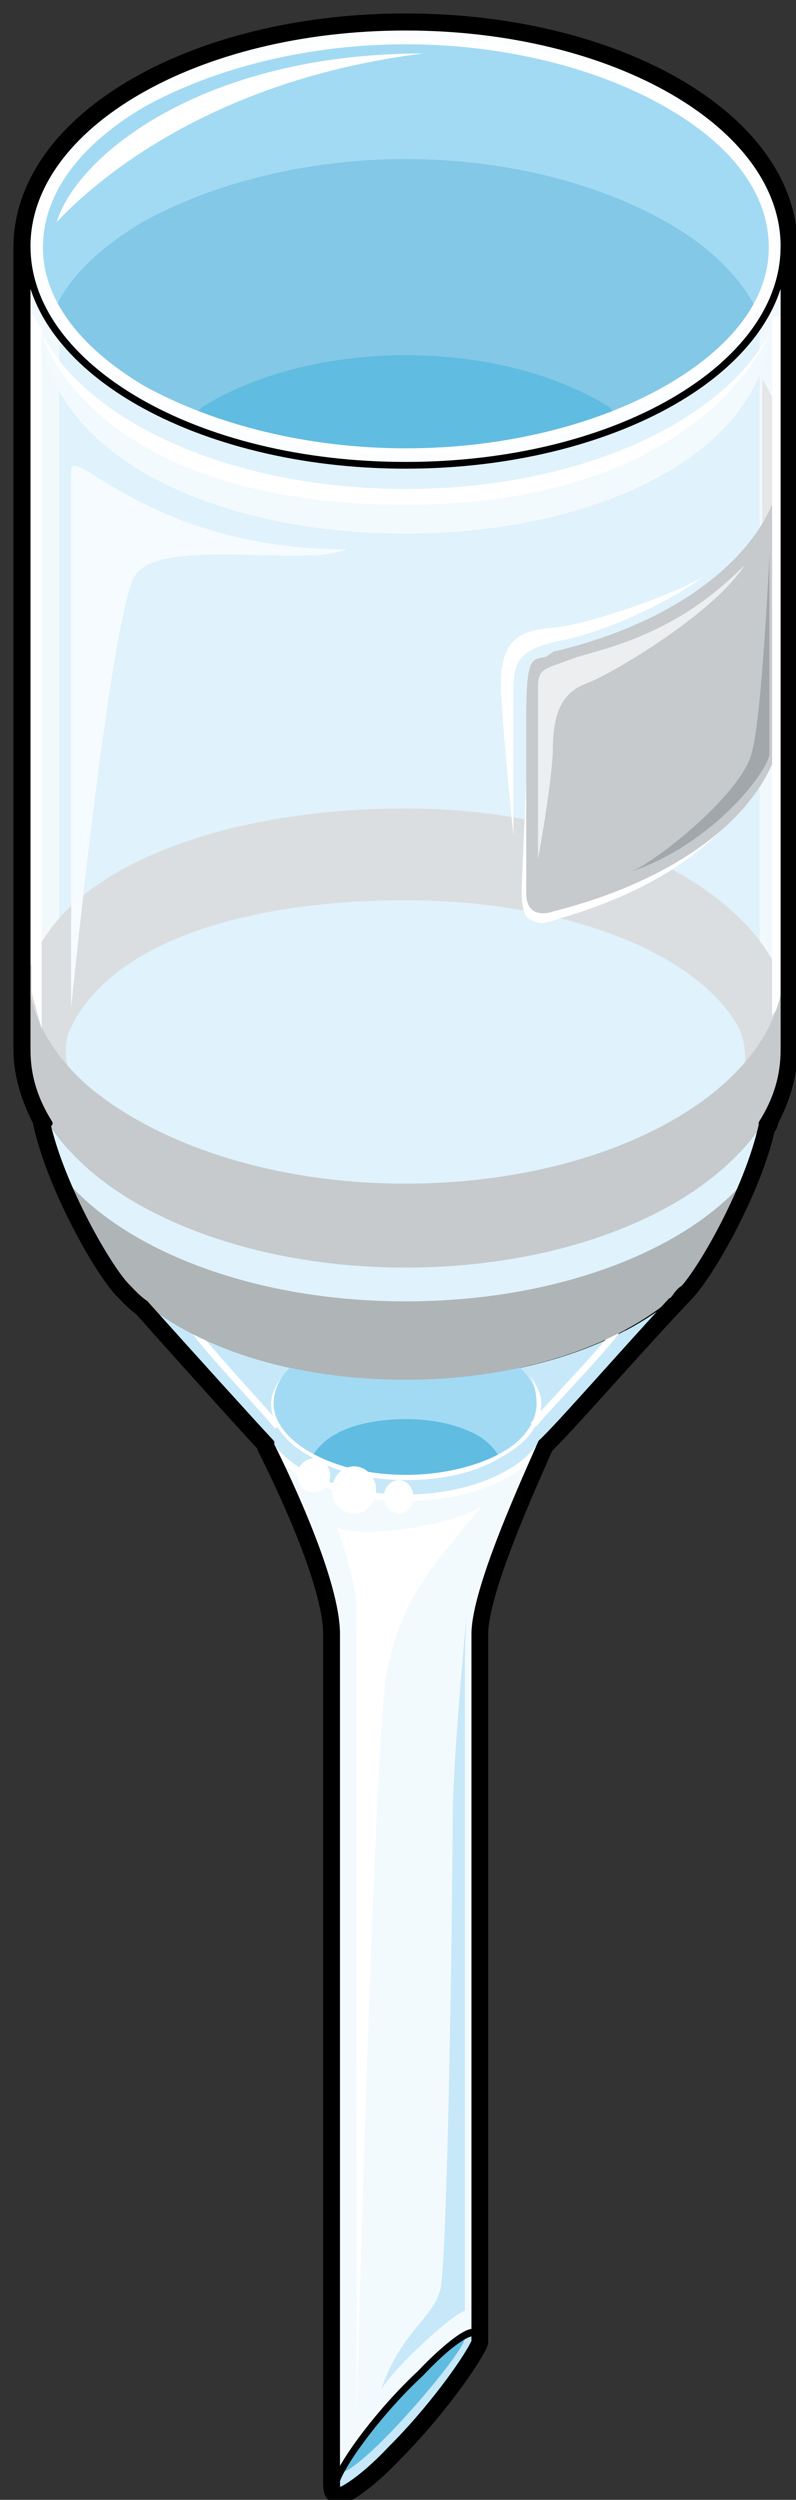 <svg xmlns="http://www.w3.org/2000/svg" version="1.0" viewBox="0 0 97.058 304.706"><rect x="0" y="0" width="97.058" height="304.706" fill="#333333" stroke="none"/><defs><clipPath clipPathUnits="userSpaceOnUse" id="a"><path d="M1.04 1.04h96.9v304.935H1.04z"/></clipPath></defs><path clip-path="url(#a)" d="M49.45 3.318c-25.445 0-46.132 11.833-46.132 26.844v97.76c0 2.879.9 5.757 2.399 8.615v.32c1.798 7.995 7.795 18.209 9.894 20.128.6.64 1.199 1.28 2.098 1.919 0 0 0 0 0 0 5.397 6.076 13.172 14.69 15.271 16.93v.32c2.099 4.157 8.095 16.61 8.095 23.005v103.198c0 .64 0 1.259.3 1.259.9-.32 3.298-1.899 6.296-5.097 4.477-4.477 8.975-10.554 10.174-13.112V199.159c0-5.436 5.996-18.528 8.095-23.326 0 0 0 0 0 0 2.099-1.918 10.174-11.173 15.87-17.25l.3-.319 1.2-1.28c2.098-2.238 7.795-11.812 9.594-19.807.3-.32.3-.32.3-.64 1.499-2.858 2.378-5.736 2.378-8.615v-97.76c0-15.011-20.667-26.844-46.132-26.844" fill="none" stroke="#000" stroke-width="3.358px" stroke-linecap="round" stroke-linejoin="round" stroke-miterlimit="4" stroke-dasharray="none" stroke-opacity="1"/><path d="M95.582 127.982c0 14.712-20.667 26.524-46.132 26.524-25.445 0-46.132-11.812-46.132-26.524v-97.8c0 14.71 20.687 26.544 46.132 26.544 25.465 0 46.132-11.833 46.132-26.544v97.8z" fill="#f1f9fd" fill-rule="evenodd" fill-opacity="1" stroke="none"/><path d="M49.49 56.726c-17.97 0-33.86-6.077-41.355-14.711h-.9v86.607l10.494 14.072 30.262 7.015 20.667-3.817 14.092-5.117 6.896-6.396 2.978-2.879V40.416h-.6c-6.876 9.594-23.366 16.31-42.534 16.31z" fill="#e0f2fb" fill-rule="evenodd" fill-opacity="1" stroke="none"/><path d="M49.45 154.426c-20.368 0-37.437-7.355-43.733-17.909v.32c1.798 7.995 7.795 18.229 9.894 20.148 6.596 6.716 19.168 11.193 33.839 11.193 14.391 0 26.964-4.477 33.86-11.193 2.098-2.239 7.795-11.833 9.574-19.828 0-.32.3-.32.3-.64-6.277 10.554-23.646 17.91-43.734 17.91z" fill="#e0f2fb" fill-rule="evenodd" fill-opacity="1" stroke="none"/><path d="M3.318 30.022c0-14.731 20.667-26.704 46.132-26.704 25.485 0 46.132 11.973 46.132 26.704 0 14.75-20.647 26.704-46.132 26.704-25.465 0-46.132-11.953-46.132-26.704z" fill="#fbfdfe" fill-rule="evenodd" fill-opacity="1" stroke="none"/><path d="M17.43 47.411C9.333 42.614 4.836 36.558 4.836 30.181c0-6.675 4.497-12.752 12.592-17.529 8.695-4.777 20.088-7.655 32.061-7.655 11.993 0 23.386 2.878 31.78 7.655 8.396 4.777 12.873 10.854 12.873 17.53 0 6.376-4.477 12.432-12.872 17.23-8.395 4.776-19.788 7.635-31.781 7.635-11.973 0-23.366-2.859-32.06-7.636z" fill="#a2daf4" fill-rule="evenodd" fill-opacity="1" stroke="none"/><path d="M81.21 27.044c-8.394-4.777-19.767-7.656-31.76-7.656-11.973 0-23.346 2.879-32.04 7.656-4.798 2.858-8.695 6.356-10.494 10.173 1.799 3.838 5.696 7.336 10.493 10.194 8.695 4.777 20.068 7.636 32.041 7.636 11.993 0 23.366-2.859 31.76-7.636 5.098-2.858 8.696-6.356 10.774-10.194-2.078-3.817-5.676-7.315-10.773-10.173z" fill="#83c8e6" fill-rule="evenodd" fill-opacity="1" stroke="none"/><path d="M49.49 55.047c9.294 0 18.289-1.58 25.465-4.757-.3 0-.3-.32-.6-.64-6.576-4.118-15.57-6.356-24.865-6.356-9.294 0-18.289 2.238-24.885 6.356-.3.32-.6.64-.9.64 7.496 3.178 16.49 4.757 25.785 4.757z" fill="#60bce0" fill-rule="evenodd" fill-opacity="1" stroke="none"/><path d="M3.638 128.282c.3.64 3.598 3.838 3.598 3.838s2.698-.64 1.499-1.28c-.9-.959-.9-3.837-.3-5.116 4.797-10.874 21.567-15.99 41.035-15.99 17.67 0 34.14 5.436 40.136 14.71 1.499 2.24 1.799 6.077 0 8.316-1.5 2.238 2.998-1.6 2.998-1.6l2.978-6.076v-4.797C91.704 107.815 71.936 98.54 49.47 98.54s-41.935 7.356-45.832 19.508z" fill="#dbdee0" fill-rule="evenodd" fill-opacity="1" stroke="none"/><path d="M49.47 168.178c-13.172 0-24.565-3.518-31.76-9.274 6.295 7.035 15.29 16.95 15.59 17.589 2.698 3.518 8.994 6.076 16.17 6.076 7.196 0 13.492-2.558 16.19-6.076.6-.64 9.894-10.873 16.17-17.91-7.175 5.757-18.868 9.595-32.36 9.595z" fill="#c7e8f8" fill-rule="evenodd" fill-opacity="1" stroke="none"/><path d="M41.155 302.357V199.179c0-6.396-5.996-18.848-8.095-23.006l.3.32.3.32s0 .32.3.32l.3.32.3.32c.299.32.599.32.899.639l.3.32s.3 0 .599.32l.3.32s.3 0 .6.32h.3c.3.319.3.319.599.319.3.32.3.32.6.32 0 0 .3.32.6.32h.299c.3.32.6.32.9.64h.3c.3 0 .899 0 1.199.319h.6s.299.32.599.32h.6c.3 0 .6 0 .899.32H46.552c.3 0 .6 0 1.2.32h3.577c.6-.32.9-.32 1.2-.32h1.799c.299-.32.599-.32.899-.32h.6c.299-.32.599-.32.899-.32h.3c.3-.32.899-.32 1.199-.32l.3-.32c.3 0 .6 0 .899-.32h.6c0-.32.3-.32.6-.32l.3-.32c.299 0 .599-.319.599-.319.3 0 .3 0 .6-.32 0 0 .3 0 .599-.32h.3c.3-.32.6-.64.9-.64v-.319c.3 0 .599-.32.599-.32l.3-.32.6-.64v-.319h.28s.299-.32.299-.64c-2.079 4.798-8.075 17.89-8.075 23.326v86.248c-1.2 2.538-5.697 8.615-10.174 13.092-2.998 3.198-5.397 4.777-6.296 5.097-.3 0-.3-.62-.3-1.26z" fill="#f3fafd" fill-rule="evenodd" fill-opacity="1" stroke="none"/><path d="M33.3 176.573c2.698 3.478 8.974 5.996 16.15 5.996 7.196 0 13.472-2.518 16.15-5.996" fill="none" stroke="#fff" stroke-width=".8px" stroke-linecap="butt" stroke-linejoin="miter" stroke-miterlimit="8" stroke-dasharray="none" stroke-opacity="1"/><path d="M41.055 302.337c.92-2.539 5.417-8.595 10.234-13.052 4.517-4.777 7.515-6.376 6.616-3.818z" fill="#f3fafd" fill-rule="evenodd" fill-opacity="1" stroke="none"/><path d="M41.095 302.417c.9-2.559 5.397-8.635 10.174-13.112 3.598-3.838 6.296-5.437 6.576-4.797 0 0-2.978 7.035-8.375 12.152-5.077 4.797-8.975 8.315-8.375 5.757z" fill="#c7e8f8" fill-rule="evenodd" fill-opacity="1" stroke="none"/><path d="M37.797 177.472c-2.998-1.918-4.497-4.137-4.497-6.376 0-2.218 1.499-4.457 4.497-6.356 3.298-1.599 7.176-2.558 11.653-2.558 4.497 0 8.375.96 11.673 2.558 2.698 1.899 4.477 4.138 4.477 6.356 0 2.239-1.779 4.458-4.477 6.376-3.298 1.6-7.176 2.539-11.673 2.539-4.477 0-8.355-.94-11.653-2.539z" fill="#a2daf4" fill-rule="evenodd" fill-opacity="1" stroke="none"/><path d="M49.45 180.01c4.197 0 8.375-.959 11.353-2.558a7.046 7.046 0 0 0-2.678-2.558c-2.399-1.28-5.377-1.919-8.675-1.919-3.278 0-6.556.64-8.655 1.919-1.199.64-2.098 1.599-2.698 2.558 2.998 1.6 6.876 2.559 11.353 2.559z" fill="#60bce0" fill-rule="evenodd" fill-opacity="1" stroke="none"/><path d="M64.52 167.538c.6.98.9 2.26.9 3.558 0 2.239-1.499 4.498-4.497 6.097-2.998 1.619-7.196 2.578-11.393 2.578-4.477 0-8.375-.96-11.373-2.578-2.998-1.6-4.797-3.858-4.797-6.097 0-.98.3-2.258 1.2-3.558-.9 1.3-1.5 2.26-1.5 3.558 0 2.559 1.799 4.817 4.797 6.436 2.998 1.92 7.196 2.879 11.673 2.879 4.497 0 8.695-.96 11.693-2.879 2.998-1.619 4.777-3.877 4.777-6.436 0-1.299-.58-2.258-1.48-3.558z" fill="#fff" fill-rule="evenodd" fill-opacity="1" stroke="none"/><path d="M23.706 162.182c1.199 1.919 9.574 10.813 10.153 11.753M75.194 162.182c-1.179 1.919-9.554 10.553-10.153 11.513" fill="none" stroke="#fff" stroke-width=".8px" stroke-linecap="butt" stroke-linejoin="miter" stroke-miterlimit="8" stroke-dasharray="none" stroke-opacity="1"/><path d="M90.785 143.953c-7.475 8.615-23.046 14.67-41.335 14.67-18.269 0-33.84-6.055-41.335-14.67 2.399 6.056 5.996 11.493 7.496 13.072 6.596 6.696 19.168 11.153 33.839 11.153 14.391 0 26.964-4.457 33.86-11.153 1.499-1.58 5.096-7.316 7.475-13.072z" fill="#afb4b7" fill-rule="evenodd" fill-opacity="1" stroke="none"/><path d="M92.944 64.081c1.759-2.878 2.638-5.756 2.638-8.954 0-3.198-.88-6.077-2.638-8.955v17.27z" fill="#e4e6e8" fill-rule="evenodd" fill-opacity="1" stroke="none"/><path d="M94.383 86.468c0 9.894-10.454 18.828-26.284 22.966h-.3l-.9.32c-.3 0-.899.32-1.199 0 0 0-.3-.32-.3-.96V87.747l-.9-.64-.899 21.367c0 1.92.3 3.198.9 3.518.9.62 1.799.62 2.398.32h.3l.9-.32c16.73-4.797 26.284-14.351 26.284-25.524z" fill="#fff" fill-rule="evenodd" fill-opacity="1" stroke="none"/><path d="M95.582 54.807C95.582 66 83.93 75.594 67.46 79.432l-.9.64c-1.798.32-2.398 0-2.398 7.675v21.107c0 3.518 3.298 2.239 3.298 2.239 16.47-4.158 28.123-13.432 28.123-24.625z" fill="#c6cacd" fill-rule="evenodd" fill-opacity="1" stroke="none"/><path d="M41.055 186.087s2.419 6.396 2.419 10.234v97.78s2.098-79.89 3.597-89.785c1.82-9.914 6.037-13.751 11.733-20.787-3.597 2.558-15.63 4.157-17.749 2.558z" fill="#fff" fill-rule="evenodd" fill-opacity="1" stroke="none"/><path d="M57.285 192.803c-.3 2.878-.6 5.437-.6 11.193v77.653c-1.798.64-8.394 6.716-10.193 9.575 2.398-7.016 6.296-8.615 7.195-12.133.9-3.518 1.5-48.25 1.5-56.886 0-8.614 2.098-29.402 2.098-29.402z" fill="#c7e8f8" fill-rule="evenodd" fill-opacity="1" stroke="none"/><path d="M41.695 301.377c3.298-.96 14.95-14.71 14.95-16.31-1.778.32-12.852 11.513-14.95 16.31z" fill="#60bce0" fill-rule="evenodd" fill-opacity="1" stroke="none"/><path d="M8.675 122.846v-65.48c0-3.519 9.594 9.593 33.58 9.593-4.798 2.24-22.787-1.599-25.785 3.198-2.998 4.778-7.795 52.689-7.795 52.689z" fill="#f5fbfe" fill-rule="evenodd" fill-opacity="1" stroke="none"/><path d="M94.143 38.577V123.805l1.2-1.659v-83.57h-1.2z" fill="#fff" fill-rule="evenodd" fill-opacity="1" stroke="none"/><path d="M49.45 154.506c25.465 0 46.132-11.832 46.132-26.544V117.73c0 14.71-20.667 26.544-46.132 26.544-16.17 0-30.242-4.798-38.637-11.833-4.797-4.158-7.495-9.275-7.495-14.711v10.233c0 14.712 20.687 26.544 46.132 26.544z" fill="#c6cacd" fill-rule="evenodd" fill-opacity="1" stroke="none"/><path d="M6.016 136.917c-1.799-2.858-2.698-5.737-2.698-8.935v-97.8c0 14.71 20.687 26.524 46.132 26.524 25.465 0 46.132-11.813 46.132-26.524v97.8c0 3.198-.88 6.077-2.678 8.935M82.15 158.344c.3-.32.6-.96 1.2-1.28 2.098-2.238 7.755-11.872 9.554-19.887 0-.32.28-.32.28-.66M5.717 136.517v.32c1.798 7.995 7.795 18.229 9.894 20.148.6.64 1.199 1.28 2.098 1.919" fill="none" stroke="#000" stroke-width=".8px" stroke-linecap="round" stroke-linejoin="round" stroke-miterlimit="10" stroke-dasharray="none" stroke-opacity="1"/><path d="M3.318 30.022c0-14.731 20.667-26.704 46.132-26.704 25.485 0 46.132 11.973 46.132 26.704 0 14.75-20.647 26.704-46.132 26.704-25.465 0-46.132-11.953-46.132-26.704" fill="none" stroke="#000" stroke-width=".8px" stroke-linecap="round" stroke-linejoin="round" stroke-miterlimit="10" stroke-dasharray="none" stroke-opacity="1"/><path d="M17.43 47.411C9.333 42.614 4.836 36.558 4.836 30.181c0-6.675 4.497-12.752 12.592-17.529 8.695-4.777 20.088-7.655 32.061-7.655 11.993 0 23.386 2.878 31.78 7.655 8.396 4.777 12.873 10.854 12.873 17.53 0 6.376-4.477 12.432-12.872 17.23-8.395 4.776-19.788 7.635-31.781 7.635-11.973 0-23.366-2.859-32.06-7.636" fill="none" stroke="#fff" stroke-width=".8px" stroke-linecap="round" stroke-linejoin="round" stroke-miterlimit="10" stroke-dasharray="none" stroke-opacity="1"/><path d="M66 175.853c2.099-1.918 10.174-11.193 15.83-17.27M17.71 158.904c5.436 6.076 13.251 14.71 15.35 16.95M66 175.853c-2.099 4.798-8.115 17.89-8.115 23.326v86.248c-1.2 2.538-5.697 8.615-10.214 13.092-2.998 3.198-5.397 4.777-6.296 5.097-.32 0-.32-.62-.32-1.26M41.055 302.337V199.179c0-6.396-5.916-18.848-7.995-23.006" fill="none" stroke="#000" stroke-width=".8px" stroke-linecap="round" stroke-linejoin="round" stroke-miterlimit="10" stroke-dasharray="none" stroke-opacity="1"/><path d="M41.055 302.337c.92-2.539 5.417-8.595 10.234-13.052 4.517-4.777 7.515-6.376 6.616-3.818" fill="none" stroke="#000" stroke-width=".8px" stroke-linecap="round" stroke-linejoin="round" stroke-miterlimit="10" stroke-dasharray="none" stroke-opacity="1"/><path d="M41.055 302.337c.9-2.539 5.397-8.595 10.194-13.052 3.598-3.818 6.296-5.417 6.596-4.777" fill="none" stroke="#000" stroke-width=".8px" stroke-linecap="round" stroke-linejoin="round" stroke-miterlimit="10" stroke-dasharray="none" stroke-opacity="1"/><path d="M49.45 59.604c-20.987 0-38.677-8.035-44.373-18.949 1.2 14.452 20.388 24.386 44.373 24.386 23.686 0 43.174-9.934 44.373-24.386C87.827 51.57 70.437 59.604 49.45 59.604z" fill="#f3fafd" fill-rule="evenodd" fill-opacity="1" stroke="none"/><path d="M40.495 181.61c0-1.58 1.2-2.878 2.679-2.878 1.479 0 2.678 1.299 2.678 2.878 0 1.599-1.2 2.878-2.678 2.878-1.48 0-2.679-1.279-2.679-2.878zM46.812 182.45c0-1.12.82-2.04 1.799-2.04.999 0 1.798.92 1.798 2.04 0 1.139-.8 2.038-1.798 2.038-.98 0-1.8-.9-1.8-2.039zM36.258 179.851c0-1.14.9-2.079 1.999-2.079 1.12 0 1.999.94 1.999 2.079 0 1.16-.88 2.079-2 2.079-1.099 0-1.998-.92-1.998-2.079zM3.878 38.177v82.81l1.199 4.417V40.096l-1.2-1.92zM51.609 6.516c-26.984 0-42.275 12.532-44.693 20.548 4.817-5.137 18.908-17.33 44.693-20.548zM93.823 40.655C87.827 51.59 70.437 59.604 49.45 59.604S10.773 51.589 5.077 40.655c3.298 9.315 16.19 20.868 44.373 20.868 36.278 0 44.373-20.868 44.373-20.868zM62.602 101.818v-16.63c0-4.157 0-5.756 5.397-7.035 5.397-.96 13.192-4.478 17.989-7.996-3.598 2.24-14.391 6.077-18.889 6.397-4.497.32-6.296 2.238-5.996 7.995.3 5.756 1.5 17.27 1.5 17.27z" fill="#fff" fill-rule="evenodd" fill-opacity="1" stroke="none"/><path d="M65.6 104.697V83.909c0-2.558.6-2.238 4.797-3.838 4.498-1.279 12.593-3.198 20.388-11.193-3.598 5.757-15.89 13.112-19.188 14.392-3.598 1.279-4.198 4.477-4.198 8.634-.3 4.797-1.799 12.793-1.799 12.793z" fill="#edeeef" fill-rule="evenodd" fill-opacity="1" stroke="none"/><path d="M93.823 67.52v24.304c0 1.92-6.596 10.874-16.79 14.392 3.598-1.6 13.792-9.914 14.691-14.711 1.2-4.478 2.1-23.986 2.1-23.986z" fill="#a1a7aa" fill-rule="evenodd" fill-opacity="1" stroke="none"/></svg>